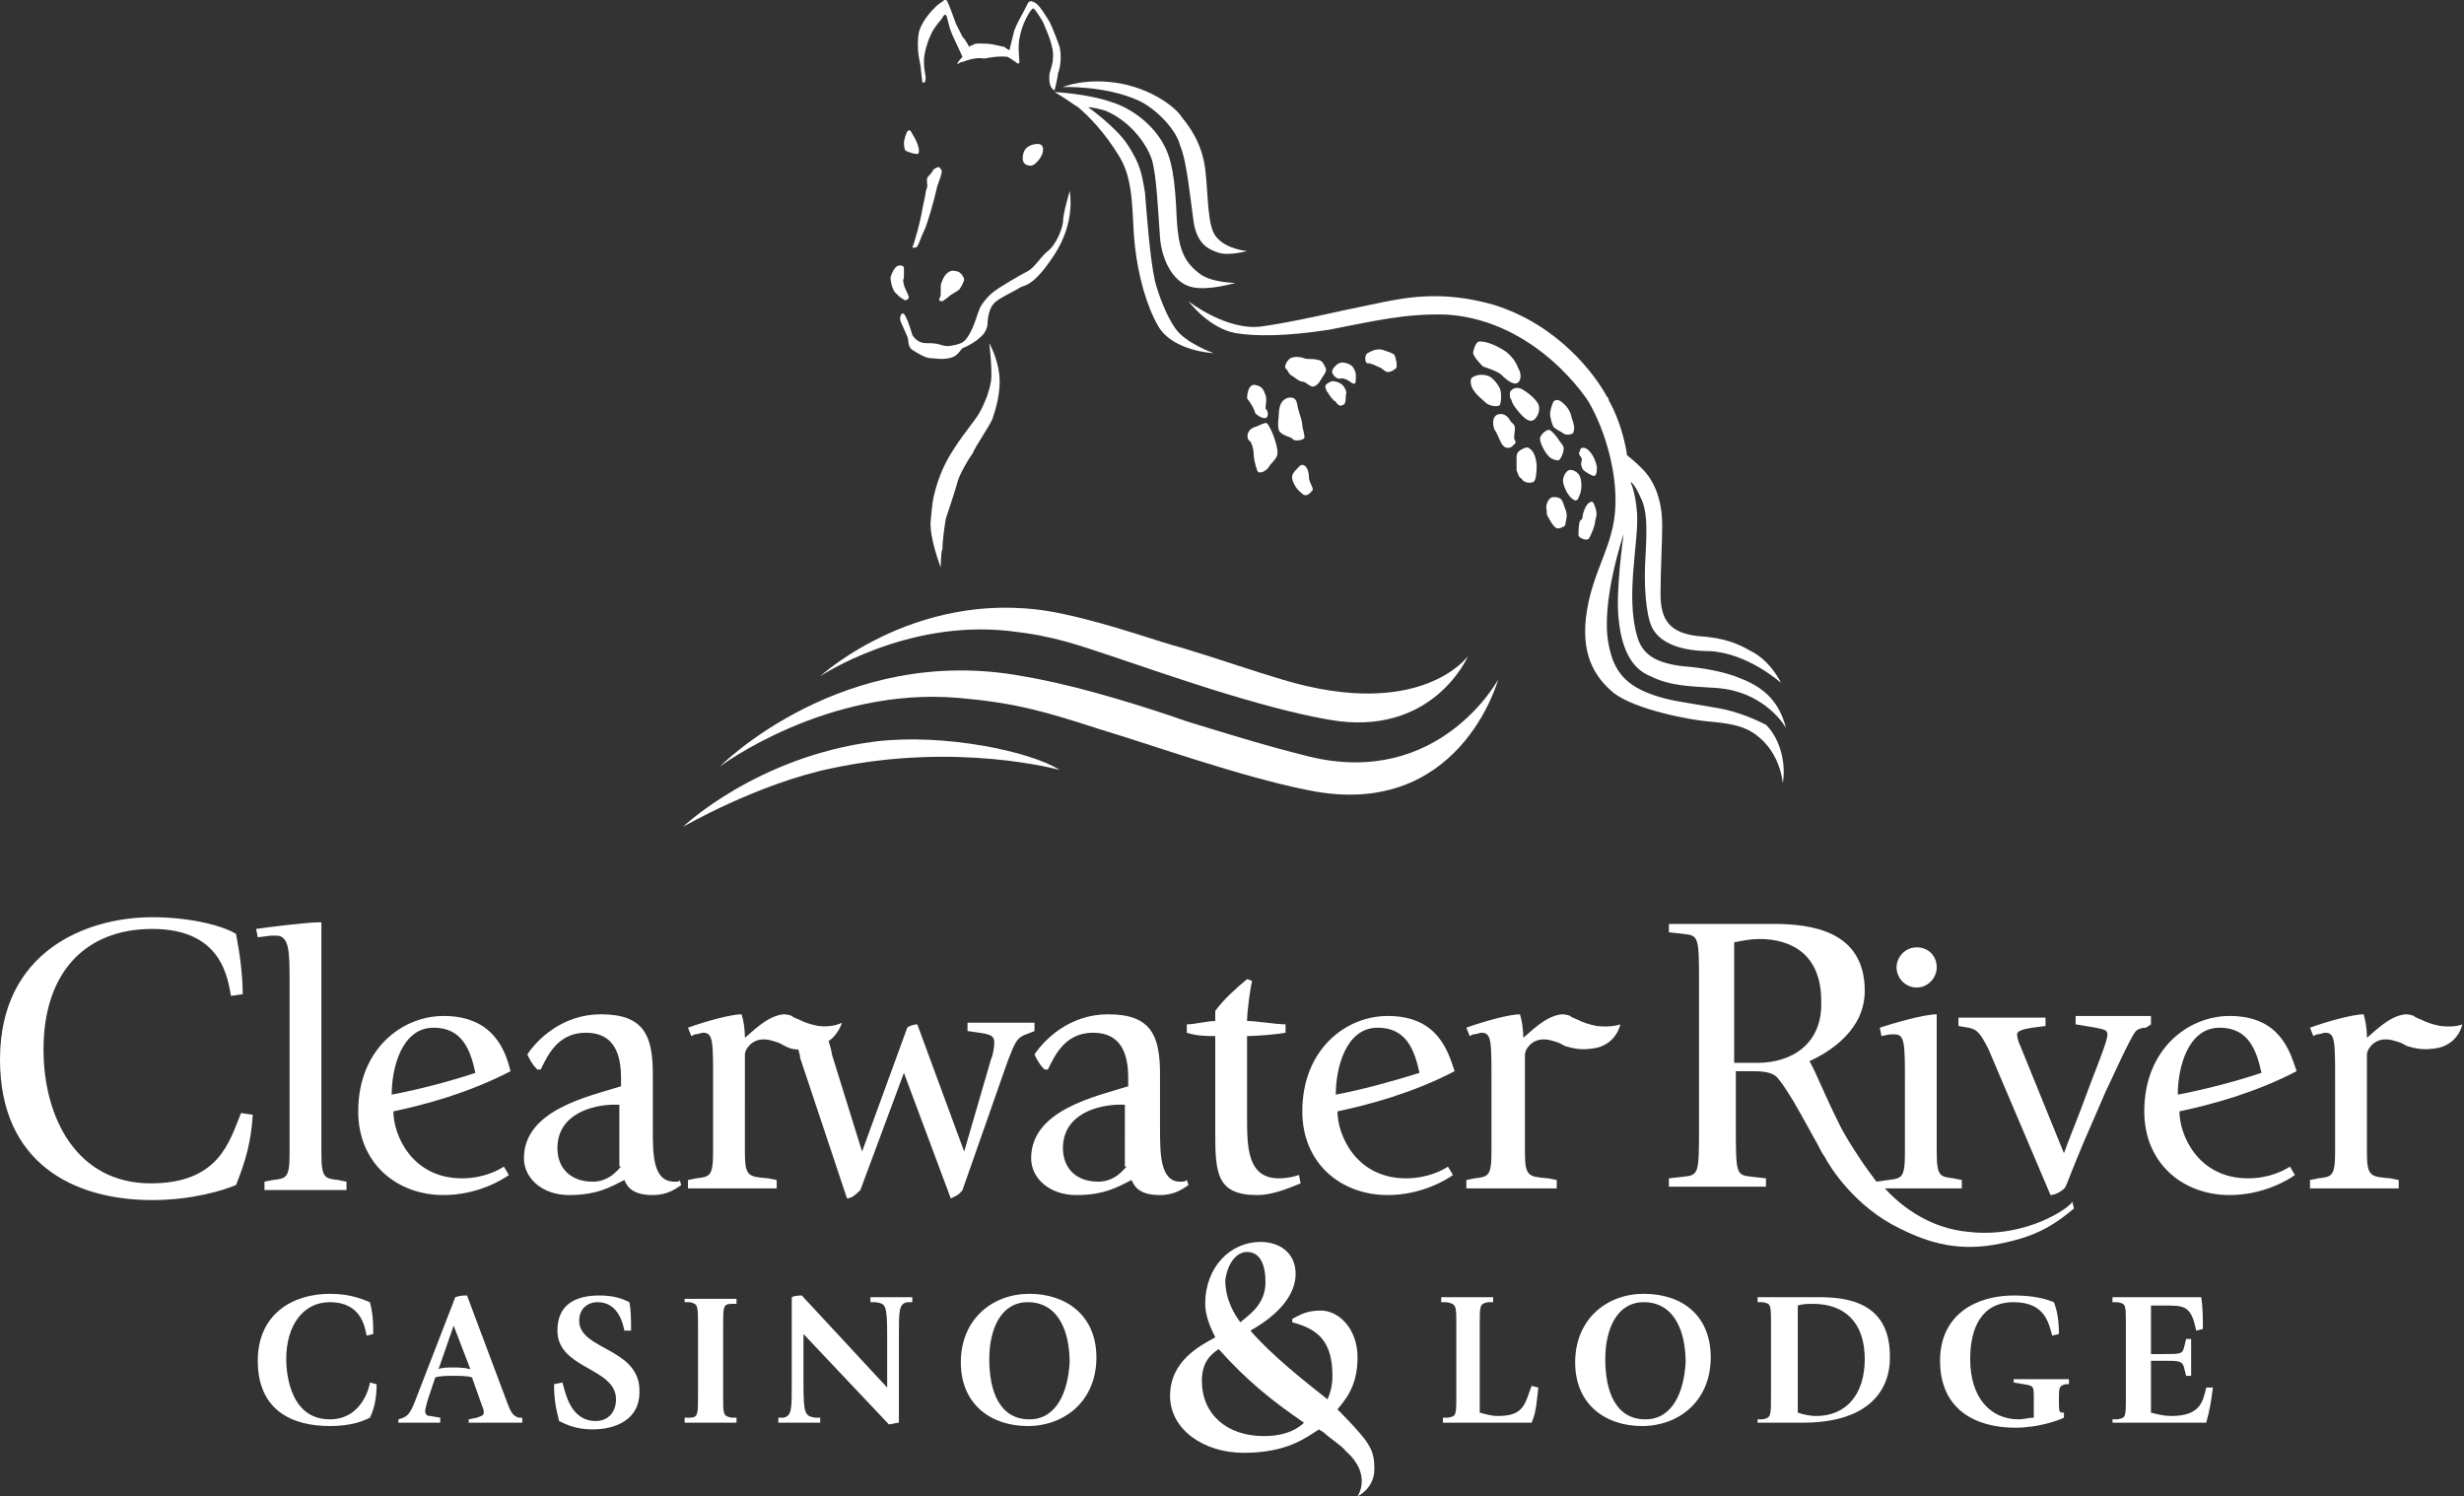 <?xml version="1.0" encoding="utf-8"?>
<!-- Generator: Adobe Illustrator 17.1.0, SVG Export Plug-In . SVG Version: 6.00 Build 0)  -->
<!DOCTYPE svg PUBLIC "-//W3C//DTD SVG 1.1//EN" "http://www.w3.org/Graphics/SVG/1.1/DTD/svg11.dtd">
<svg version="1.1" id="Layer_1" xmlns="http://www.w3.org/2000/svg" xmlns:xlink="http://www.w3.org/1999/xlink" x="0px" y="0px"
	 viewBox="0 0 147.2 89.4" enable-background="new 0 0 147.2 89.4" xml:space="preserve">
<rect x="0" y="0" width="147.2" height="89.4" fill="#333333" stroke="none"/>
<g>
	<g>
		<g>
			<g>
				<path fill="#FFFFFF" d="M19.7,84.8c-2.6,0-2.6-3.3-2.6-3.6c0-2,1-3.4,2.6-3.4c1.9,0,2.1,1.5,2.2,2l0.4-0.1
					c0-1.1-0.1-1.5-0.2-1.9c-0.5-0.2-1.2-0.5-2.4-0.5c-2.2,0-4.3,1.2-4.3,4c0,3,2.1,3.9,4.3,3.9c1.3,0,2-0.3,2.4-0.5
					c0.3-0.6,0.4-1.3,0.4-2l-0.4-0.1C22.1,82.7,21.7,84.8,19.7,84.8z M30.3,83.8l-2.4-6.4c-0.2,0-0.4,0-0.7,0.1l-2.4,6.2
					c-0.3,0.8-0.5,0.9-0.7,1l-0.3,0.1V85h2.5v-0.3l-0.6-0.1c-0.2,0-0.3-0.1-0.3-0.3c0-0.1,0.1-0.5,0.2-0.8l0.4-1.2
					c0.2-0.1,0.8-0.1,1.1-0.1c0.3,0,0.9,0,1.1,0.1l0.6,1.7c0.1,0.2,0.1,0.3,0.1,0.4c0,0.2-0.2,0.2-0.4,0.3l-0.5,0.1V85h3.2v-0.3
					L31,84.7C30.6,84.6,30.5,84.3,30.3,83.8z M27.1,81.7c-0.3,0-0.7,0-0.9,0.1l0.9-2.6h0l1,2.6C27.7,81.7,27.3,81.7,27.1,81.7z
					 M34.6,78.9c0-0.7,0.5-1.1,1.1-1.1c1.2,0,1.5,1.2,1.6,1.7h0.4c0-0.6,0-1.2-0.1-1.7c-0.4-0.2-0.9-0.4-1.8-0.4
					c-1.5,0-2.5,0.6-2.5,2.1c0,2.3,3.5,2.2,3.5,4.1c0,0.8-0.5,1.3-1.2,1.3c-1.5,0-1.8-1.6-2-2.3l-0.5,0.1c0,0.9,0.1,1.4,0.3,2.2
					c0.4,0.2,1,0.5,2,0.5c1.4,0,2.8-0.6,2.8-2.2C38.3,80.5,34.6,80.7,34.6,78.9z M40.9,77.8l0.3,0c0.5,0.1,0.5,0.2,0.5,1.4v4.2
					c0,1.1,0,1.3-0.5,1.3l-0.3,0V85H44v-0.3l-0.3,0c-0.5-0.1-0.5-0.2-0.5-1.3v-4.2c0-1.1,0-1.3,0.5-1.3l0.3,0v-0.3h-3.1V77.8z
					 M52,77.8l0.3,0c0.6,0.1,0.7,0.1,0.7,2v3.1l-5.1-5.5c-0.1,0-0.4,0-0.6,0.1v5.2c0,1.5,0,1.9-0.5,2l-0.3,0V85H49v-0.3l-0.3,0
					c-0.6-0.1-0.7-0.2-0.7-2v-3l5.1,5.4c0.1,0,0.5-0.1,0.6-0.1v-5.2c0-1.5,0-1.9,0.5-2l0.3,0v-0.3H52V77.8z M61.5,77.3
					c-2.2,0-4.1,1.5-4.1,4.1c0,2.5,1.8,3.8,4,3.8c2.2,0,4.1-1.5,4.1-4.1C65.5,78.6,63.7,77.3,61.5,77.3z M61.5,84.8
					c-1.8,0-2.4-1.7-2.4-3.6c0-1.8,0.7-3.4,2.3-3.4c1.8,0,2.5,1.7,2.5,3.6C63.8,83.2,63.1,84.8,61.5,84.8z M89.5,84.6
					c-0.4,0-0.7-0.1-1.1-0.2v-5.3c0-1.1,0-1.2,0.5-1.3l0.3,0v-0.3h-3.1v0.3l0.3,0C87,77.9,87,78,87,79.1v4.2c0,1.3,0,1.3-0.5,1.4
					l-0.3,0V85h5.3c0.3-0.7,0.3-1.3,0.4-2.1l-0.4-0.1C91.1,83.8,91.1,84.6,89.5,84.6z M98.2,77.3c-2.2,0-4.1,1.5-4.1,4.1
					c0,2.5,1.8,3.8,4,3.8c2.2,0,4.1-1.5,4.1-4.1C102.2,78.6,100.5,77.3,98.2,77.3z M98.3,84.8c-1.8,0-2.4-1.7-2.4-3.6
					c0-1.8,0.7-3.4,2.3-3.4c1.8,0,2.5,1.7,2.5,3.6C100.6,83.2,99.9,84.8,98.3,84.8z M108.6,77.5h-3.6v0.3l0.3,0
					c0.5,0.1,0.5,0.1,0.5,1.4v4.2c0,1.2,0,1.3-0.5,1.4l-0.3,0V85h2.7c5,0,5.2-3.1,5.2-3.8C113,77.7,110.2,77.5,108.6,77.5z
					 M108.5,84.6c-0.4,0-0.8-0.1-1.1-0.2V78c0.3-0.1,0.6-0.1,0.9-0.1c1.9,0,3.1,1.1,3.1,3.3C111.4,83.3,110.3,84.6,108.5,84.6z
					 M120.3,82.6l0.6,0.1c0.6,0.1,0.6,0.1,0.6,0.9v1.1c-0.3,0-0.6,0.1-0.9,0.1c-1.7,0-2.9-1.3-2.9-3.6c0-1.9,0.7-3.4,2.6-3.4
					c1.9,0,2.1,1.3,2.3,2l0.4-0.1c0-0.8-0.1-1.4-0.3-1.9c-0.5-0.2-1.2-0.4-2.4-0.4c-2.2,0-4.4,1.1-4.4,3.9c0,2.9,2.1,4,4.5,4
					c1.3,0,2.5-0.4,2.9-0.6l0-0.3c-0.3,0-0.3,0-0.3-0.8c0-0.7,0-0.8,0.4-0.9l0.2,0v-0.3h-3.3V82.6z M131.8,82.9
					c-0.2,0.9-0.4,1.7-2.1,1.7c-0.4,0-0.8-0.1-1.2-0.2v-3.1h0.8c0.9,0,1.1,0,1.2,0.5l0.1,0.4h0.3V80h-0.3l-0.1,0.4
					c-0.1,0.5-0.2,0.5-1.2,0.5h-0.8v-2.9h0.8c1.2,0,1.6,0,1.9,1.5l0.4-0.1c0-0.6,0-1.3-0.1-1.9h-5.3v0.3l0.3,0
					c0.5,0.1,0.5,0.1,0.5,1.4v4.2c0,1.3,0,1.3-0.5,1.4l-0.3,0V85h5.6c0.2-0.7,0.3-1.3,0.4-2.1L131.8,82.9z M79.9,84.2
					c0.5-0.6,1.2-1.4,1.2-3.1c0-1.7-1.1-2.8-2.2-2.8c-0.9,0-1.3,0.3-1.7,0.5V79c1.5,0.4,2.4,1.1,2.4,3.2c0,0.5-0.1,1-0.3,1.4
					c-1.4-1.1-3.4-2.7-4.6-4.1c0.7-0.4,2.7-1.6,2.7-3.4c0-1.2-0.9-1.9-2.1-1.9c-1.8,0-3.3,1.5-3.3,3.7c0,0.7,0.3,1.4,0.6,2
					c-0.9,0.5-2.7,1.4-2.7,3.5c0,2,2,3.4,4.4,3.4c2.6,0,3.7-0.9,4.5-1.4c0.1,0.1,0.2,0.1,0.3,0.2c0.3,0.3,1.1,0.8,1.3,1.1
					c1.6,1.4,0.7,2.7,0.7,2.7s1.1-0.5,1-1.8c0-0.7-0.2-1.2-0.8-1.9C80.8,85.1,79.9,84.2,79.9,84.2z M74.5,74.8
					c0.8,0,1.1,0.8,1.1,1.8c0,1.3-0.9,1.9-1.5,2.4c-0.3-0.4-0.9-1.3-0.9-2.5C73.3,75.6,73.8,74.8,74.5,74.8z M75.5,85.8
					c-2.2,0-3.7-1.3-3.7-3.3c0-1.2,0.6-1.6,1-1.9c1.7,1.9,3.2,3.1,5.1,4.4C77.6,85.3,76.9,85.8,75.5,85.8z"/>
				<g>
					<path fill="#FFFFFF" d="M40.3,70.6C39,70.6,39,69,39,67.4v-3.2c0-2.3-0.5-3.6-3.1-3.6c-2.3,0-3.8,1.5-4.4,2.4
						c0.2,0.4,0.3,0.6,0.6,0.9h0.2c0.4-0.8,1-2.2,2.7-2.2c1.7,0,2.1,1.3,2.1,2.7v0.5c-1.9,0.6-5.8,1.4-5.8,4.3
						c0,1.2,1.1,2.2,2.7,2.2c1.7,0,2.5-0.5,3.3-0.9c0.2,0.5,0.6,0.9,1.7,0.9c0.9,0,1.4-0.4,1.7-0.6l-0.1-0.3
						C40.6,70.6,40.5,70.6,40.3,70.6z M37.1,69.7c-0.2,0.2-0.7,0.9-1.7,0.9c-1.3,0-2.1-0.8-2.1-2c0-2.1,2.2-2.6,3.4-2.6h0.3V69.7z
						 M26.5,60.7c-2.5,0-5.1,2-5.1,5.7c0,3.1,2.3,5,5.1,5c2,0,3.5-0.9,3.9-1.2l-0.3-0.5c-0.3,0.2-1.2,0.7-2.5,0.7
						c-3,0-4.1-2.6-4.1-4c1.9-0.4,4.5-1.1,7-2.4C30.2,62.8,29.5,60.7,26.5,60.7z M23.4,65.4c0-1.6,0.6-4,2.5-4
						c1.7,0,2.2,1.3,2.5,2.7C26.9,64.6,25,65.1,23.4,65.4z M145.8,61.3c-0.5-0.1-0.8-0.2-1.2-0.4c0,0-0.3-0.1-0.4-0.2
						c-0.2-0.1-0.5-0.1-0.5-0.1c-1,0.1-1.9,1.1-2.3,1.4c0-0.6-0.1-1.1-0.2-1.4c-0.6,0-2.1,0.4-3.2,0.8l0.2,0.5l0.2-0.1
						c0.2,0,0.4-0.1,0.5-0.1c0.6,0,0.6,0.5,0.6,2.8v4.3c0,1.5-0.2,1.5-1,1.6l-0.5,0.1v0.5h5.3v-0.5l-0.5-0.1
						c-1.2-0.1-1.4-0.1-1.4-1.6V63c0-0.3,0.4-0.9,1.1-0.9c0.1,0,0.3,0,0.6,0.1c0.4,0.1,0.5,0.2,0.7,0.3c0.4,0.1,0.9,0.3,1.9,0.1
						c1.2-0.3,1.4-1.4,1.4-1.4S146.7,61.4,145.8,61.3z M128.5,61.2v-0.5H124v0.5l1.2,0.2c0.4,0.1,0.7,0.1,0.7,0.4
						c0,0.3-0.3,1.1-1,2.9c-0.8,2.2-1.4,3.6-1.6,4.2l-2.6-6.4c-0.1-0.2-0.2-0.5-0.2-0.7c0-0.2,0.3-0.3,0.9-0.4l0.8-0.1v-0.5h-5.2
						v0.5l0.6,0.1c0.5,0.1,0.7,0.3,1.2,1.3l3.7,8.7c0.3,0,0.8-0.3,0.9-0.5c0.1-0.2,0.5-1.3,1.1-2.7l1.3-3c0.3-0.6,1.5-3.3,1.8-3.6
						c0.1-0.1,0.3-0.2,0.6-0.2L128.5,61.2z M114.5,59c0.7,0,1.2-0.6,1.2-1.2c0-0.7-0.5-1.2-1.2-1.2c-0.7,0-1.2,0.6-1.2,1.2
						C113.3,58.4,113.8,59,114.5,59z M9,70.7c-4.4,0-6.4-3.9-6.4-8c0-4.6,2.5-7.2,6.5-7.2c4.2,0,4.5,3,4.7,4l0.7-0.1
						c0-1.2-0.2-2.6-0.4-3.6c-0.6-0.4-2.5-1-5-1c-3.9,0-9.1,2-9.1,8.5c0,6.2,4.4,8.4,9.1,8.4c2.4,0,4.3-0.6,5-0.9
						c0.6-1.5,0.9-2.6,1-4.2l-0.7-0.1C13.7,68.2,13.1,70.7,9,70.7z M19.2,68.9V55.1c-0.9,0-3.2,0.3-3.9,0.4l0.1,0.5l0.8-0.1
						c0,0,0.2,0,0.3,0c0.8,0,0.8,1,0.8,2.8v10.2c0,1.5-0.2,1.5-1,1.6l-0.5,0.1v0.5h4.9v-0.5l-0.5-0.1C19.4,70.4,19.2,70.4,19.2,68.9
						z M133.2,60.7c-2.5,0-5.1,2-5.1,5.7c0,3.1,2.3,5,5.1,5c2,0,3.5-0.9,3.9-1.2l-0.3-0.5c-0.3,0.2-1.2,0.7-2.5,0.7
						c-3,0-4.1-2.6-4.1-4c1.9-0.4,4.5-1.1,7-2.4C136.8,62.8,136.2,60.7,133.2,60.7z M130.1,65.4c0-1.6,0.6-4,2.5-4
						c1.7,0,2.2,1.3,2.5,2.7C133.6,64.6,131.7,65.1,130.1,65.4z M61.8,61.6v-0.5h-4v0.5l0.7,0.1c0.7,0.1,0.9,0.2,0.9,0.6
						c0,0.3-0.1,0.8-0.2,1l-1.6,5.5h0l-2.8-7.6c-0.2,0-0.5,0.1-0.6,0.2l-2.7,7.4h0l-1.8-5.8c0-0.1-0.1-0.5-0.2-0.8
						c0.6-0.4,0.8-1.1,0.8-1.1s-0.5,0.3-1.4,0.2c-0.5-0.1-0.8-0.2-1.2-0.4c0,0-0.3-0.1-0.4-0.2c-0.2-0.1-0.5-0.1-0.5-0.1
						c-1,0.1-1.9,1.1-2.3,1.4c0-0.6-0.1-1.1-0.2-1.4c-0.6,0-2.1,0.4-3.2,0.8l0.2,0.5l0.2-0.1c0.2,0,0.4-0.1,0.5-0.1
						c0.6,0,0.6,0.5,0.6,2.8v4.3c0,1.5-0.2,1.5-1,1.6l-0.5,0.1v0.5h5.3v-0.5l-0.5-0.1c-1.2-0.1-1.4-0.1-1.4-1.6V63
						c0-0.3,0.4-0.9,1.1-0.9c0.1,0,0.3,0,0.6,0.1c0.4,0.1,0.5,0.2,0.7,0.3c0.2,0.1,0.4,0.2,0.8,0.2c0,0.1,0.1,0.3,0.1,0.5l2.8,8.4
						c0.3,0,0.6-0.3,0.8-0.5l2.6-7l2.8,7.5c0.2-0.1,0.5-0.2,0.7-0.5l2.7-7.7c0.4-1,0.5-1.4,1.1-1.6L61.8,61.6z M76.4,70.4
						c-1.9,0-1.9-1.9-1.9-3.7v-4.8c0.6,0,1.8-0.1,2.3-0.2v-0.5c-0.6,0-1.7-0.2-2.3-0.2c0-0.6,0.2-2,0.3-2.4l-0.3-0.1
						c-0.6,0.5-1.4,1.2-1.9,1.9V61c-0.5,0-1.2,0.2-1.7,0.2v0.5c0.6,0.2,1.2,0.2,1.7,0.2v5.8c0,2.4,0.1,3.7,2.5,3.7
						c1.1,0,2.3-0.6,2.6-0.7l-0.1-0.5C77.3,70.3,76.9,70.4,76.4,70.4z M82.9,60.7c-2.5,0-5.1,2-5.1,5.7c0,3.1,2.3,5,5.1,5
						c2,0,3.5-0.9,3.9-1.2l-0.3-0.5c-0.3,0.2-1.2,0.7-2.5,0.7c-3,0-4.1-2.6-4.1-4c1.9-0.4,4.5-1.1,7-2.4
						C86.5,62.8,85.9,60.7,82.9,60.7z M79.8,65.4c0-1.6,0.6-4,2.5-4c1.7,0,2.2,1.3,2.5,2.7C83.2,64.6,81.4,65.1,79.8,65.4z
						 M117.6,73.6c-2.2-0.2-3.9-1.4-5-2.6h4.6v-0.5l-0.5-0.1c-0.8-0.1-1-0.1-1-1.6v-8.2c-0.8,0-2.8,0.6-3.4,0.8l0.1,0.5l0.5-0.1
						c0,0,0.2,0,0.3,0c0.6,0,0.6,0.6,0.6,2.8v4.3c0,1.5-0.2,1.5-1,1.6l-0.7,0.1c0,0-0.6-0.8-0.8-1.1c0,0-1.1-1.6-1.5-2.5
						c-0.8-1.6-1.3-2.9-1.7-3.6c1.3-0.6,3.3-1.9,3.3-4.2c0-3.6-3.2-4-5.5-4h-6.2v0.5l0.9,0.1c0.9,0.1,0.9,0.2,0.9,3.1v8.3
						c0,2.9,0,3-0.9,3.1l-0.9,0.1v0.5h5.8v-0.5l-0.9-0.1c-0.9-0.1-0.9-0.2-0.9-3.1v-3.2h0.9c0.5,0,1.1,0,1.5,0.3
						c0.3,0.3,0.9,1.2,1.5,2.3l1,1.8c0.1,0.2,0.3,0.6,0.4,0.7c0.3,0.6,1.8,3,4.5,4.3c1.8,0.9,3.6,1.4,6,0.9c2-0.4,3.1-1,4.4-2.1
						l-0.1-0.4C123.7,72.1,121.1,74,117.6,73.6z M105,63.5h-1.4v-7.2c0.5-0.1,1-0.2,1.5-0.2c1.9,0,3.7,0.9,3.7,3.7
						C108.9,62.4,107,63.5,105,63.5z M95.4,61.3c-0.5-0.1-0.8-0.2-1.2-0.4c0,0-0.3-0.1-0.4-0.2c-0.2-0.1-0.5-0.1-0.5-0.1
						c-1,0.1-1.9,1.1-2.3,1.4c0-0.6-0.1-1.1-0.2-1.4c-0.6,0-2.1,0.4-3.2,0.8l0.2,0.5l0.2-0.1c0.2,0,0.4-0.1,0.5-0.1
						c0.6,0,0.6,0.5,0.6,2.8v4.3c0,1.5-0.2,1.5-1,1.6l-0.5,0.1v0.5H93v-0.5l-0.5-0.1c-1.2-0.1-1.4-0.1-1.4-1.6V63
						c0-0.3,0.4-0.9,1.1-0.9c0.1,0,0.3,0,0.6,0.1c0.4,0.1,0.5,0.2,0.7,0.3c0.4,0.1,0.9,0.3,1.9,0.1c1.2-0.3,1.4-1.4,1.4-1.4
						S96.3,61.4,95.4,61.3z M70.5,70.6c-1.2,0-1.2-1.7-1.2-3.2v-3.2c0-2.3-0.5-3.6-3.1-3.6c-2.3,0-3.8,1.5-4.4,2.4
						c0.2,0.4,0.3,0.6,0.6,0.9h0.2c0.4-0.8,1-2.2,2.7-2.2c1.7,0,2.1,1.3,2.1,2.7v0.5c-1.9,0.6-5.8,1.4-5.8,4.3
						c0,1.2,1.1,2.2,2.7,2.2c1.7,0,2.5-0.5,3.3-0.9c0.2,0.5,0.6,0.9,1.7,0.9c0.9,0,1.4-0.4,1.7-0.6l-0.1-0.3
						C70.8,70.6,70.7,70.6,70.5,70.6z M67.3,69.7c-0.2,0.2-0.7,0.9-1.7,0.9c-1.3,0-2.1-0.8-2.1-2c0-2.1,2.2-2.6,3.4-2.6h0.3V69.7z"
						/>
				</g>
			</g>
		</g>
		<g>
			<g>
				<g>
					<g>
						<g>
							<g>
								<path fill="#FFFFFF" d="M78.2,45.2c-2.8-0.7-5-1.4-7.3-2.1c-1.7-0.6-6.2-2.1-9.8-2.7c-10.8-2-18.1,5.4-18.1,5.4
									s6.4-4.8,14.3-4.1c3.4,0.3,5.1,0.8,8.5,1.9c3,0.9,8.3,2.8,12.3,3.6c9.1,1.9,11.4-6.6,11.4-6.6S86,47.1,78.2,45.2z"/>
								<path fill="#FFFFFF" d="M60.3,37.7c2.7,0.3,4,0.8,6.7,1.7c2.4,0.8,8.3,2.9,12.4,3.6c6.2,1.1,8.3-3.8,8.3-3.8
									s-2.8,3.9-11.1,1.4c-1.7-0.5-4-1.3-6-1.9c-1.2-0.3-4.2-1.4-7-2C55.1,34.8,49,40.4,49,40.4S54.1,37,60.3,37.7z"/>
								<path fill="#FFFFFF" d="M52.3,44.3c-7.1,0.9-11.5,5.1-11.5,5.1s4.5-2.6,8.9-3.5c7.5-1.6,13.6,0.1,13.6,0.1
									C61.6,44.9,56.4,43.8,52.3,44.3z"/>
							</g>
							<g>
								<path fill="#FFFFFF" d="M102.6,42.3c-2.3-0.4-2.6-0.4-3.6-0.7c-1.9-0.6-2.6-1.5-2.9-3.1c-0.5-2.5,0.9-6.6,0.9-6.6
									s-0.5,3.4-0.3,5.1c0.2,2,0.9,3,1.9,3.4c1.2,0.6,2.4,0.6,3.9,0.7c3,0.2,4.2,2.4,4.2,2.4c-0.4-1.5-1.2-2.4-2.8-3
									c-0.7-0.3-2-0.6-3.4-0.7c-1.6-0.2-2.4-0.7-2.7-1.8c-0.7-2.4,0.1-5.6,0-7.3c-0.1-1.4-0.4-1.9-0.4-1.9s0.2,0,0.6,0.9
									c0.4,0.8,0.4,1.7,0.3,3.6c-0.1,1.5,0,3.4,0.4,4.2c0.5,1,1.9,1.4,3.4,1.4c2.3,0.1,4.3,1.9,4.3,1.9s-0.6-1.3-1.8-1.9
									c-0.7-0.4-1.5-0.8-3.2-0.9c-1.6-0.2-2.2-0.9-2.2-2.5c0-1.4,0.1-3.1,0.1-4.1c0-1.6-0.5-2.7-1.2-3.4c-0.5-0.5-0.9-0.8-0.9-0.8
									s-0.2-1.7-1.1-3.3c0-0.1,0-0.1-0.1-0.2c-0.7-1.3-2.9-4.3-6.8-5.5c-3.2-0.9-5.4-0.4-7.3,0c-2,0.4-4.4,1-6.5,1.3
									c-2.1,0.3-4.4-1.5-4.4-1.5s1.2,1.6,2.8,1.9c1.2,0.2,3,0.2,5.6-0.2c2.6-0.5,4.6-1,7.1-0.9c5.4,0.4,8.4,5.2,8.4,5.2s0,0,0,0
									c1.1,1.9,1.7,4.4,1.6,6.3c-0.1,2.3-1.3,3.7-1.7,6.2c-0.4,2.5,0.4,3.9,1.6,4.9c1.3,1,4.5,1.6,5.6,1.7
									c1.1,0.1,2.1,0.2,2.9,0.8c1.5,1.1,1.6,2.9,1.6,2.9c0.2-1.1-0.1-2.6-1-3.5C104.9,43,103.8,42.5,102.6,42.3z"/>
								<path fill="#FFFFFF" d="M63.5,5.2c0,0,1.4-0.6,3.5-0.2c2,0.4,3.3,1.5,3.6,2c0.4,0.5,1.2,1.5,1.4,3.1
									c0.2,1.6,0.1,3.5,0.7,4.1c0.6,0.7,1.8,0.8,1.8,0.8s-1.1,0.3-1.7,0.1c-0.6-0.2-1.3-0.5-1.5-1.9c-0.2-1.4-0.4-3.6-0.8-4.5
									C70.3,7.8,69.1,6.5,68,6C66,5.1,63.5,5.2,63.5,5.2z"/>
								<path fill="#FFFFFF" d="M63,5.5c0,0,2,0.1,3.4,0.6c1.3,0.4,2.5,1.4,3.1,2.5c0.5,0.9,0.7,2,0.8,4.5c0.1,1.7,0.4,2.5,1.3,3.2
									c0.7,0.6,2.2,0.6,2.2,0.6s-1.3,0.4-2.3,0.3c-1.4-0.1-2.1-1.7-2.2-3c-0.1-1.3-0.2-3.8-0.5-4.7c-0.3-0.9-1.3-2.3-2.8-2.9
									C65.3,6.4,65,6.4,65,6.4s1.7,1.2,2.4,2.3c0.7,1.1,0.8,1.6,1,2.8c0.1,1.2,0.3,4,0.6,5.3c0.2,0.8,0.7,2.1,1.2,2.8
									c0.6,0.9,2.3,1.5,2.3,1.5s-2.4-0.1-3.3-1.6c-0.7-1.2-1.2-3-1.4-4.8c-0.2-1.7,0-3.8-0.9-5.3c-0.9-1.5-1.9-2.5-2.5-3
									C64.2,6.3,63.7,5.9,63,5.5z"/>
								<path fill="#FFFFFF" d="M63.9,11.4c0,0,0.4,1.8-0.9,3.8c-1.3,2-1.8,1.8-2.1,2c-0.3,0.2-1.2,0.6-1.5,0.9
									c-0.3,0.3-0.4,0.9-0.4,1.2c0,0.3-0.2,0.7-0.5,0.9c-0.2,0.2-0.7,0.5-1,0.6c-0.2,0.2-0.3,0.5-0.8,0.6c-0.5,0.1-0.8,0-1.1,0
									c-0.3,0-0.8-0.3-1.1-0.5c-0.3-0.2-0.2-0.6-0.3-0.8c-0.1-0.2-0.3-0.7-0.4-0.9c-0.1-0.3,0.1-0.7,0.3-0.3
									c0.2,0.4,0.3,0.8,0.4,1.1c0.1,0.2,0.4,0.5,0.8,0.5c0.3,0,0.6,0,0.9,0.1c0.3,0.1,0.5,0.1,0.9,0c0.4-0.1,0.6-0.2,0.9-0.8
									c0.3-0.6,0.4-1.1,0.5-1.3c0.1-0.3,0.5-0.8,0.9-1.1c0.4-0.3,1.6-1,2-1.2c0.4-0.2,0.8-0.9,1.2-1.2c0.4-0.3,0.8-1.1,0.9-1.7
									C63.5,12.7,63.9,11.5,63.9,11.4z"/>
								<path fill="#FFFFFF" d="M56.3,18c0,0,0.3-0.2,0.4-0.3c0.1-0.1,0.5-0.3,0.6-0.4c0.1-0.1,0.3-0.5,0.3-0.6
									c0-0.1-0.2-0.5-0.5-0.5c-0.3-0.1-0.5,0.1-0.6,0.2c-0.1,0.1-0.3,0.5-0.3,0.7c0,0.2,0,0.4,0,0.5c0,0.1-0.1,0.3-0.1,0.3
									C56.1,18,56.3,18,56.3,18z"/>
								<path fill="#FFFFFF" d="M54.2,17.5c0,0-0.2-0.4-0.2-0.5c0-0.1-0.1-0.2,0-0.4c0-0.1,0-0.5,0-0.6c0-0.1-0.2-0.2-0.4-0.1
									c-0.2,0.1-0.4,0.6-0.4,0.7c0,0.2,0.1,0.7,0.3,0.9c0.2,0.2,0.3,0.3,0.5,0.4c0.1,0.1,0.2,0,0.3-0.1
									C54.3,17.7,54.2,17.5,54.2,17.5z"/>
								<path fill="#FFFFFF" d="M56.2,33.9c0,0-0.7-1.8-0.6-2.8c0.1-1,0.1-1.2,0.3-1.9c0.2-0.7,0.5-1.5,1.1-2.4
									c0.7-1.1,1.3-1.7,1.6-2.3c0.4-0.8,0.5-1.2,0.6-1.7c0.1-0.6-0.1-2.3-0.1-2.3s0.5,0.9,0.6,1.9c0.1,1-0.2,2-0.4,2.6
									c-0.2,0.5-1,1.6-1.2,2.1c-0.3,0.4-0.8,1.3-0.9,1.7c-0.1,0.4-0.5,1.6-0.7,2.2c-0.1,0.6-0.2,1.4-0.2,1.8
									C56.2,33,56.2,33.9,56.2,33.9z"/>
								<path fill="#FFFFFF" d="M94.6,30.6c0.1-0.3,0.2-0.5,0.4-0.6c0.2-0.1,0.2,0.1,0.3,0.3c0.1,0.3,0.1,0.5,0,0.8
									c0,0.3-0.3,1-0.4,1.1c-0.1,0.1-0.5,0-0.6-0.2c0-0.2,0-0.7,0.1-0.9C94.6,31,94.5,30.9,94.6,30.6z"/>
								<path fill="#FFFFFF" d="M88,21.1c0,0,0.1-0.7,0.4-0.7c0.4,0,0.9,0.2,1.4,0.5c0.5,0.3,0.8,0.8,0.9,1.1
									c0.2,0.3,0.2,0.8-0.1,0.9c-0.3,0.1-0.8-0.4-0.9-0.5c-0.2-0.2-0.8-0.4-1.1-0.5C88.4,21.7,88.1,21.4,88,21.1z"/>
								<path fill="#FFFFFF" d="M87.9,22.6c0.2-0.2,0.7-0.3,1.1-0.1c0.3,0.2,0.5,0.5,0.6,0.7c0.1,0.2,0.1,0.8,0,1
									c-0.1,0.1-0.5,0.1-0.8-0.1c-0.2-0.2-0.6-0.5-0.7-0.7C87.9,23.2,87.8,22.8,87.9,22.6z"/>
								<path fill="#FFFFFF" d="M90.2,23.5c0-0.2,0.3-0.4,0.6-0.3c0.3,0.1,0.9,0.6,1,0.8c0.2,0.2,0.2,0.6,0,0.9
									c-0.3,0.5-0.7,0.1-0.9-0.1c-0.2-0.2-0.6-0.7-0.6-0.9C90.2,23.8,90.2,23.7,90.2,23.5z"/>
								<path fill="#FFFFFF" d="M94.4,26.9c0-0.2,0.3-0.2,0.5,0c0.2,0.2,0.4,0.5,0.5,1c0,0.5-0.1,0.6-0.3,0.5
									c-0.2-0.1-0.6-0.3-0.6-0.5c-0.1-0.2,0-0.3,0-0.5C94.3,27.1,94.3,27.1,94.4,26.9z"/>
								<path fill="#FFFFFF" d="M92.6,24.7c0-0.1,0.1-0.5,0.2-0.7c0.2-0.2,0.4-0.1,0.7,0.2c0.3,0.3,0.4,0.7,0.4,0.8
									c0.1,0.2,0.2,0.6,0.1,0.8c0,0.2-0.5,0.2-0.6,0.1c-0.1-0.1-0.4-0.2-0.6-0.4C92.7,25.3,92.6,24.9,92.6,24.7z"/>
								<path fill="#FFFFFF" d="M89.3,25.7c-0.1-0.2-0.2-0.7,0.1-0.9c0.4-0.2,0.7,0.1,0.8,0.3c0.1,0.2,0.3,0.2,0.3,0.5
									c0,0.3-0.1,0.6,0,0.7c0.1,0.2,0,0.2-0.2,0.4c-0.2,0.1-0.4,0.1-0.6-0.2C89.5,26.1,89.4,25.8,89.3,25.7z"/>
								<path fill="#FFFFFF" d="M92,26.2c0-0.2,0.4-0.6,0.6-0.5c0.3,0.2,0.6,0.7,0.6,0.7s0.3,0.3,0.2,0.5c0,0.2-0.2,0.6-0.3,0.6
									c-0.1,0-0.2,0-0.4-0.1c-0.2-0.1-0.4-0.4-0.5-0.6C92.1,26.6,92,26.4,92,26.2z"/>
								<path fill="#FFFFFF" d="M90.6,28.1c0,0,0-0.5,0-0.8c0-0.3,0.2-0.4,0.4-0.5c0.2-0.1,0.3-0.1,0.5,0.1c0.2,0.2,0.3,0.7,0.3,0.9
									c0,0.2,0,0.9-0.2,1c-0.3,0.1-0.6,0-0.7-0.2C90.7,28.5,90.7,28.3,90.6,28.1z"/>
								<path fill="#FFFFFF" d="M93.4,28.9c-0.1-0.3,0.1-0.7,0.3-0.8c0.2-0.1,0.6,0.1,0.7,0.4c0.1,0.3,0.1,0.7,0,1
									c-0.1,0.2-0.1,0.4-0.3,0.4C93.6,29.7,93.4,28.9,93.4,28.9z"/>
								<path fill="#FFFFFF" d="M92.4,30.5c-0.1-0.3,0.1-0.8,0.4-0.8c0.4,0,0.5,0.1,0.6,0.4c0.1,0.3,0.2,0.5,0.2,0.7
									c0,0.1-0.1,0.6-0.1,0.6s-0.4,0.3-0.6,0.1c-0.2-0.2-0.3-0.4-0.4-0.6C92.4,30.8,92.4,30.7,92.4,30.5z"/>
								<path fill="#FFFFFF" d="M81.7,21.1c0.2-0.1,0.5-0.3,0.9-0.2c0.3,0.1,0.6,0.2,0.7,0.3c0.1,0.2,0.2,0.7,0.1,0.8
									c-0.1,0.1-0.4,0.3-0.6,0.2c-0.2-0.1-0.2-0.2-0.5-0.3c-0.2-0.1-0.2-0.1-0.5-0.2C81.5,21.8,81.5,21.2,81.7,21.1z"/>
								<path fill="#FFFFFF" d="M76.8,22c-0.1-0.1,0.1-0.5,0.3-0.6c0.2-0.1,0.5-0.1,0.8,0c0.3,0.1,0.5,0,0.8,0.1
									c0.3,0,0.4,0.3,0.5,0.5c0.1,0.2-0.2,0.5-0.3,0.7c-0.1,0.2-0.3,0.4-0.5,0.4c-0.3-0.1-0.4-0.3-0.6-0.3c-0.2,0-0.5-0.3-0.7-0.4
									C76.9,22.2,77,22.2,76.8,22z"/>
								<path fill="#FFFFFF" d="M79.6,22.3c-0.1-0.2,0.2-0.5,0.4-0.6c0.2-0.1,0.6,0,0.8,0.2c0.2,0.3,0.2,0.4,0.2,0.6
									c0,0.3,0,0.5-0.2,0.4c-0.2-0.1-0.2-0.2-0.6-0.3C79.9,22.7,79.7,22.5,79.6,22.3z"/>
								<path fill="#FFFFFF" d="M79.2,23.2c-0.1-0.2,0.1-0.3,0.3-0.4c0.2-0.1,0.6,0.1,0.7,0.2c0.1,0.1,0.3,0.4,0.2,0.6
									c0,0.2,0,0.6-0.2,0.6c-0.1,0.1-0.3,0-0.4-0.2c-0.2-0.1-0.4-0.4-0.5-0.6C79.2,23.4,79.3,23.4,79.2,23.2z"/>
								<path fill="#FFFFFF" d="M74.5,23.8c0,0,0-0.9,0.5-0.8c0.5,0.1,0.5,0.4,0.6,0.6c0.1,0.2,0,0.7,0,0.8c0.1,0.1,0.2,0.3,0.1,0.5
									c-0.1,0.2-0.5,0-0.7-0.2C74.9,24.4,74.8,24.2,74.5,23.8z"/>
								<path fill="#FFFFFF" d="M78.4,29.3c0.1-0.1-0.1-0.3-0.2-0.7c0-0.4-0.1-0.7-0.3-0.8c-0.2-0.1-0.3,0.1-0.5,0.3
									c-0.2,0.2-0.3,0.4-0.1,0.8c0.2,0.4,0.4,0.5,0.5,0.6C77.9,29.6,78.1,29.7,78.4,29.3z"/>
								<path fill="#FFFFFF" d="M76.4,24.7c0,0,0-0.6,0.3-0.8c0.2-0.2,0.6-0.2,0.7,0c0.1,0.1,0.1,0.4,0.2,0.7
									c0.1,0.3,0.2,0.6,0.2,0.8c0,0.2,0.2,0.7,0.1,0.8c-0.1,0.1-0.6,0.2-0.7,0c-0.1-0.1-0.7-0.2-0.8-0.5
									C76.3,25.4,76.4,24.9,76.4,24.7z"/>
								<path fill="#FFFFFF" d="M74.6,26.3c-0.2-0.3,0-0.7,0.4-0.8c0.3-0.1,0.6-0.3,0.7-0.2c0.1,0.1,0.3,0.5,0.4,0.8
									c0,0,0.3,0.8,0.2,1.1c-0.1,0.3-0.4,0.5-0.5,0.7c-0.1,0.2-0.6,0.5-0.7,0.2c-0.1-0.3-0.2-0.7-0.2-0.9
									C74.9,26.9,74.8,26.4,74.6,26.3z"/>
							</g>
						</g>
						<path fill="#FFFFFF" d="M56.2,10.1c-0.1-0.2-0.2-0.1-0.4,0c-0.1,0.1-0.1,0.2-0.3,0.4c-0.2,0.1-0.1,0.5-0.1,0.6
							c0,0.1-0.1,0.3-0.1,0.4c0,0.1-0.1,0.5-0.2,1c-0.1,0.7-0.5,2.1-0.6,2.3c0.1,0,0.3,0,0.3-0.1c0.1-0.1,0.2-0.5,0.4-0.9
							c0.2-0.4,0.6-1.8,0.8-2.7C56.3,10.3,56.3,10.2,56.2,10.1z"/>
					</g>
				</g>
				<path fill="#FFFFFF" d="M60.2,3.4c0.2,0.1,0.6,0.4,0.6,0.4s0.1,0,0.1-0.1c0-0.1-0.1-0.9,0-1.4c0.1-0.5,0.2-0.8,0.4-1.2
					c0.2-0.4,0.3-0.5,0.4-0.6c0.1,0,0.3,0.3,0.6,0.8c0.2,0.5,0.7,1.5,0.6,2.2c0,0.3-0.1,0.5-0.2,0.9C62.6,5.3,63,5.4,63,5.4
					s0.2-0.8,0.2-1c0.2-0.5,0.2-1.2,0.1-1.6c-0.1-0.3-0.4-1.1-0.6-1.5c-0.5-0.8-0.7-1.1-1-1.2c-0.2-0.1-0.3,0.1-0.3,0.1
					s-0.1,0.2-0.2,0.4c-0.1,0.2-0.4,0.7-0.6,1.2C60.5,2.2,60.3,3,60.3,3S60.1,2.9,60,2.8c-0.1,0-0.4-0.1-0.5-0.1
					c-0.3-0.1-0.8-0.1-1-0.1c-0.1,0-0.3,0-0.4,0.1c-0.1,0-0.2,0.1-0.2,0.1s-0.2-0.4-0.4-0.6c-0.1-0.2-0.3-0.6-0.4-0.8
					c-0.1-0.3-0.4-1.1-0.5-1.3c-0.1-0.2-0.2-0.1-0.3,0c0,0-0.2,0.1-0.4,0.3c-0.2,0.2-0.8,0.8-1,1.5C54.7,3,55,3.8,55,4
					c0,0.1,0.1,0.9,0.1,0.9c0,0,0.2,0.2,0.2-0.3c-0.1-0.6-0.1-0.6-0.1-1c0-0.4,0.2-1.1,0.4-1.5c0.1-0.3,0.5-0.8,0.6-0.9
					c0.1-0.1,0.2-0.4,0.3-0.3c0.1,0,0.1,0.5,0.4,1.2c0.1,0.2,0.6,1.3,0.6,1.3s-0.3,0.3-0.3,0.4c0,0.1,0.1-0.1,0.3-0.1
					c0.3-0.1,0.8-0.3,1.3-0.2C59.8,3.3,60.2,3.4,60.2,3.4z"/>
			</g>
			<path fill="#FFFFFF" d="M54.8,9.2c0.2,0,0.1-0.6-0.3-1.2C54.2,7.3,54,8.5,54,8.5s0,0.4,0.1,0.5C54.3,9.1,54.6,9.2,54.8,9.2z
				 M62,8.6c-0.4,0-0.7,0.2-0.8,0.4c-0.1,0.2-0.3,0.9,0.4,0.9c0,0,0.2,0,0.5-0.4C62.4,9.1,62.4,8.6,62,8.6z"/>
		</g>
	</g>
</g>
</svg>
